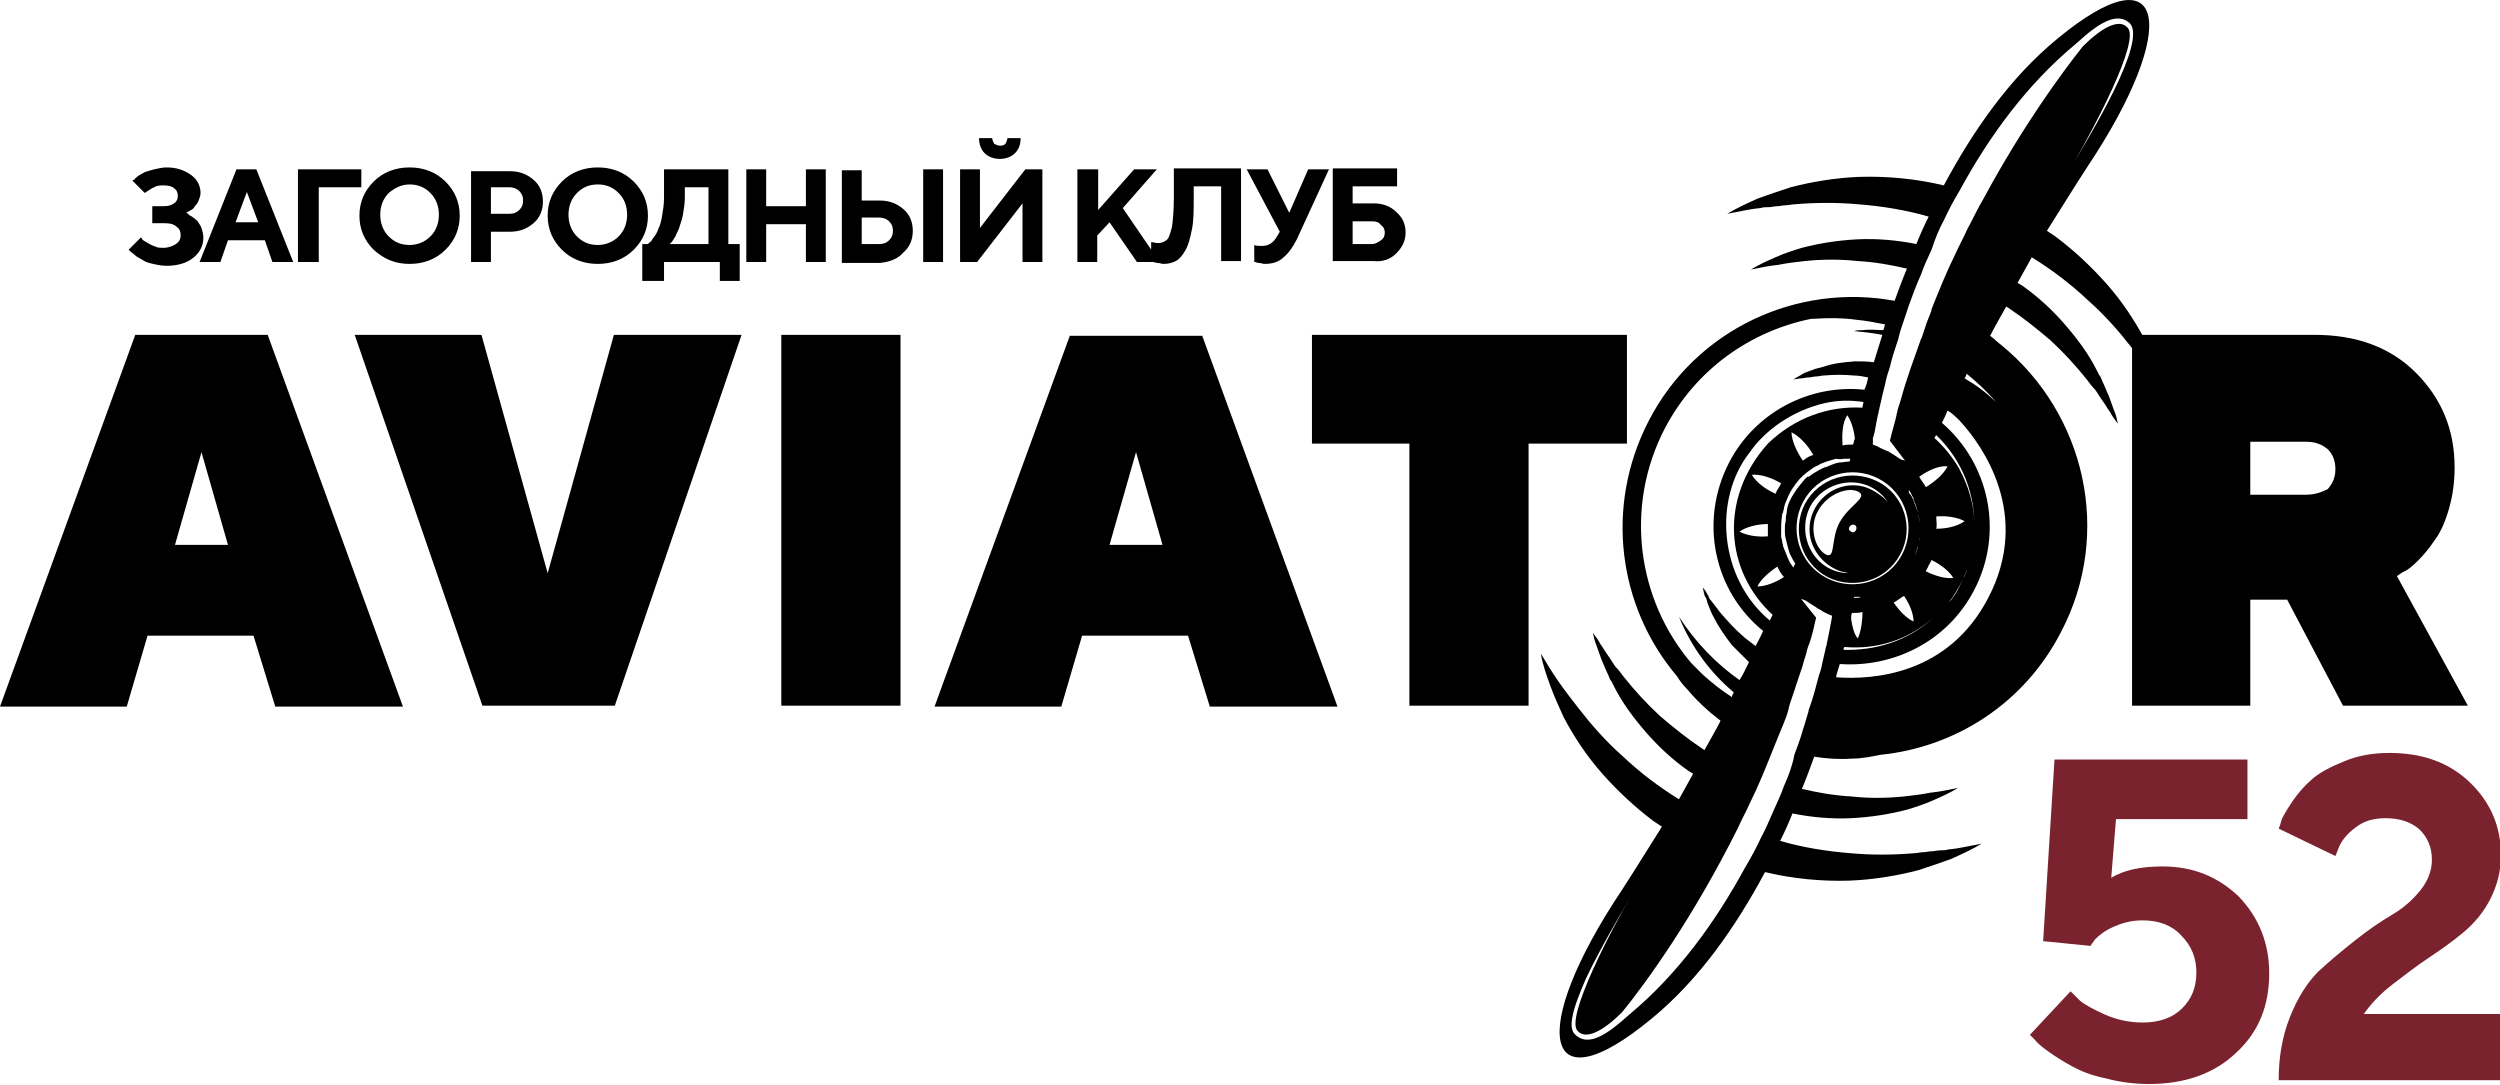 <?xml version="1.0" encoding="UTF-8"?> <!-- Generator: Adobe Illustrator 19.1.0, SVG Export Plug-In . SVG Version: 6.00 Build 0) --> <svg xmlns="http://www.w3.org/2000/svg" xmlns:xlink="http://www.w3.org/1999/xlink" x="0px" y="0px" viewBox="0 0 264.3 114.7" style="enable-background:new 0 0 264.3 114.7;" xml:space="preserve"> <style type="text/css"> .st0{display:none;} .st1{display:inline;} .st2{display:inline;clip-path:url(#SVGID_2_);} .st3{fill:#F6F6F6;} .st4{fill:#7A232E;} </style> <g id="background" class="st0"> <defs> <rect id="SVGID_1_" x="-347.2" y="-202.4" width="960" height="540"></rect> </defs> <clipPath id="SVGID_2_" class="st1"> <use xlink:href="#SVGID_1_" style="overflow:visible;"></use> </clipPath> <g class="st2"> <path class="st3" d="M481.4,111c3.2-11.5,5.8-23.3,7.6-35.3c3.6-23.9,4.2-48.4,2.1-72.7c-2.2-24.4-7.2-48.5-14.9-71.9 c-1.1-3.4-2.4-6.8-3.6-10.1c24.1-10.2,49.3-20.3,75.3-30.1c165.4-62.5,203.5-138.2,52.9-128.9c-64,4-128.7,26.5-188.3,56.2 c-19.7-23-42.5-43.4-67.6-60c-20.4-13.5-42.2-24.6-64.9-32.8c-2.8-1-5.7-2.1-8.5-3c-2.9-0.9-5.7-1.9-8.6-2.7 c-5.8-1.7-11.6-3.2-17.4-4.6c-11.7-2.7-23.5-4.6-35.3-5.6c10.9,4.8,21.5,9.7,31.9,15c2.6,1.3,5.2,2.7,7.7,4 c2.6,1.3,5.1,2.7,7.6,4.1c2.5,1.4,5,2.8,7.5,4.3c2.5,1.4,5,2.9,7.4,4.4c19.7,11.9,38.2,25.1,55.4,39.7 c19.4,16.4,36.9,34.5,52.7,54c-9.3,5.2-18.5,10.5-27.4,15.9c-14.2-15.2-30-28.9-47.3-40.4c-16.8-11.2-34.8-20.3-53.4-27.2 c-9.4-3.4-18.9-6.3-28.5-8.6c-9.6-2.2-19.3-3.9-29.1-4.7c9,3.9,17.8,7.9,26.4,12.3c8.6,4.3,17,8.9,25.1,13.8 c16.3,9.7,31.7,20.6,46,32.6c13.5,11.3,25.9,23.7,37.4,36.8c-10.5,6.7-20.6,13.5-30.4,20.3c-72.3-75.3-187.8-98.3-285.9-48.8 c-91.2,46-141,141.5-133.4,237.4c-0.1,5.9,0,11.8,0.5,17.7c1.2,15.8,4.3,31.6,9.2,46.8c-10.3,5-21,10.2-32,15.4 c-0.4-1-0.9-2-1.3-3.1c-6.7-17.2-11.9-35.1-15.7-53.3c-3.8-18.3-6.1-36.9-6.9-55.9c-0.2-4.7-0.2-9.5-0.4-14.3 c0-4.8,0.2-9.6,0.2-14.4c0.3-4.8,0.5-9.6,0.7-14.5c0.4-4.8,0.8-9.7,1.1-14.6c-1.9,4.5-3.6,9.1-5.4,13.7c-1.5,4.7-3,9.4-4.4,14.1 c-1.2,4.8-2.4,9.6-3.5,14.4c-0.5,2.4-0.9,4.9-1.3,7.3l-0.7,3.7l-0.3,1.8c-0.1,0.6-0.2,1.2-0.3,1.8c-2.8,19.7-3.3,39.9-1.4,60 c1.8,20.1,6,40,12.3,59.2c0.6,1.9,1.2,3.7,1.9,5.6c-9.2,4.2-18.5,8.4-28.1,12.6c-9.6-23.2-17.1-47.4-22.2-72.2 c-4.6-22.1-7.4-44.6-8.5-67.6c-0.5-11.5-0.7-23-0.4-34.7c0.3-11.6,1-23.4,1.8-35.2C-230-20.4-234-9.1-237.2,2.5 c-3.2,11.5-5.8,23.3-7.6,35.3c-3.6,23.9-4.2,48.4-2.1,72.7c2.2,24.4,7.2,48.5,14.9,71.9c1.1,3.4,2.4,6.8,3.6,10.1 c-24.1,10.2-49.3,20.3-75.3,30.1c-165.4,62.5-203.5,138.2-52.9,128.9c64-4,128.7-26.5,188.3-56.2c19.7,23,42.5,43.4,67.6,60 c20.4,13.5,42.2,24.6,64.9,32.8c2.8,1,5.7,2.1,8.5,3c2.9,0.9,5.7,1.9,8.6,2.7c5.8,1.7,11.6,3.3,17.4,4.6 c11.7,2.7,23.4,4.6,35.3,5.6c-10.9-4.8-21.5-9.7-31.9-15c-2.6-1.2-5.1-2.7-7.7-4c-2.6-1.3-5.1-2.8-7.6-4.1c-2.5-1.4-5-2.8-7.5-4.3 c-2.5-1.4-5-2.9-7.4-4.4c-19.7-11.8-38.2-25.1-55.4-39.7c-19.3-16.4-36.9-34.5-52.7-54c9.3-5.2,18.5-10.5,27.4-15.9 c14.2,15.2,30,28.9,47.3,40.4c16.8,11.2,34.8,20.3,53.4,27.2c9.4,3.4,18.9,6.3,28.5,8.6c9.6,2.2,19.3,3.9,29.1,4.7 c-9-3.9-17.8-7.9-26.4-12.3c-8.6-4.3-17-8.9-25.1-13.8c-16.3-9.7-31.7-20.6-46-32.6c-13.5-11.3-25.9-23.7-37.4-36.8 c10.5-6.7,20.6-13.5,30.4-20.3c9.6,9.2,19.9,17.6,31,24.8c8.4,5.4,17.2,10.1,26.2,14.2c68.7,39.2,155.1,44.4,231.1,6.1 C339,219.5,389.1,99.9,358.7-10c-1.2-5.1-2.6-10.2-4.2-15.3c10.3-5,21-10.2,32-15.4c0.4,1,0.9,2,1.3,3.1 c6.7,17.2,11.9,35.1,15.7,53.3c3.8,18.3,6.1,37,6.9,55.9c0.2,4.7,0.2,9.5,0.4,14.3c0,4.8-0.2,9.6-0.2,14.4 c-0.3,4.8-0.5,9.6-0.7,14.5c-0.4,4.8-0.8,9.7-1.1,14.6c1.9-4.5,3.6-9.1,5.4-13.7c1.5-4.7,3-9.4,4.4-14.1c1.2-4.8,2.4-9.6,3.5-14.4 c0.5-2.4,0.9-4.9,1.3-7.3l0.7-3.7l0.3-1.8c0.1-0.6,0.2-1.2,0.3-1.9c2.8-19.7,3.3-39.9,1.4-59.9c-1.8-20.1-6-40-12.3-59.2 c-0.6-1.9-1.2-3.7-1.9-5.6c9.2-4.2,18.5-8.4,28.1-12.6c9.6,23.2,17.1,47.4,22.2,72.2c4.6,22.1,7.4,44.6,8.5,67.6 c0.5,11.5,0.7,23,0.4,34.7c-0.3,11.7-1,23.4-1.9,35.2C474.2,133.8,478.2,122.5,481.4,111z M390.8-152.1 c10.5-5.7,21.3-11.3,32.4-16.6c58.2-28,123.3-49.8,190.5-54.6c33.6-4.6,54.4-1.4,58.8,14.7c6.3,27.3-107.5,74.9-133.2,85.3 c33.3-14.6,132.6-63.4,128.6-82.6c-1.5-13.9-23.3-15.1-49.9-11.3c-35.1,10-101.2,31.5-179.9,69.6l0,0c0,0,0,0,0,0 c-10.7,5.2-21.6,10.6-32.6,16.4c0,0,0,0,0,0l0,0c-8.7,4.6-17.5,9.3-26.4,14.3l0,0c0,0,0,0,0,0c-17.8,9.9-35.9,20.6-54.3,32.2l0,0 c0,0,0,0,0,0c-0.2,0.2-0.5,0.3-0.7,0.5l0,0c0,0,0,0,0,0c-5.6,3.6-11.3,7.2-17,10.9c0,0,0,0,0,0l0,0c-2.7,1.8-5.4,3.6-8.2,5.4l0,0 c-0.7,0.5-1.4,1-2.1,1.4c-17.9,12.1-35.9,25-53.9,38.8l0,0c0,0,0,0,0,0c-3.6,2.7-7.1,5.5-10.7,8.3c0,0,0,0,0,0l0,0 c-1.3,1-2.6,2-3.9,3.1l0,0c0,0,0,0,0,0c-7.1,5.7-14.2,11.4-21.3,17.4l1.2,26.5c-0.6-0.9-1.1-1.9-1.6-2.9c-0.1-0.3-0.3-0.6-0.4-0.8 c-0.4-0.9-0.8-1.9-1.2-3l0,0c-1.1-3-2.5-6.8-5.2-12.1l0,0c0,0,0,0,0,0c-0.4-0.8-0.9-1.7-1.3-2.6c-0.7-1.3-1.5-2.8-2.4-4.3 c-0.3-0.5-0.6-1-0.9-1.4c-1.2-2-2.5-4.1-4-6.4c0,0,0.5-0.5,1.2-1.2c0.2-0.2,0.4-0.4,0.6-0.6c0.4-0.4,1-0.9,1.6-1.5 c0.2-0.2,0.4-0.4,0.6-0.6c0.7-0.7,1.5-1.4,2.3-2.2c0.2-0.2,0.5-0.4,0.7-0.7c1-0.9,2-1.9,3.2-3c0.1-0.1,0.2-0.2,0.3-0.3 c4-3.8,9.1-8.4,15.3-13.8l0,0c1.3-1.2,2.7-2.4,4.1-3.6c3.2-2.8,6.5-5.7,10.2-8.7l0,0c3.1-2.6,6.4-5.4,9.8-8.2l0,0 c4.5-3.7,9.2-7.6,14.3-11.6l0,0c7-5.6,14.6-11.4,22.5-17.4c1.8-1.4,3.8-2.8,5.7-4.2c1.2-0.9,2.5-1.8,3.7-2.7l0,0 c7.3-5.4,15-10.8,23-16.3l0,0c9.4-6.5,19.2-13,29.5-19.5c7.8-5,15.8-9.9,24-14.8l0,0C372.6-142.1,381.6-147.1,390.8-152.1z M323.4,36.6c-2.7-13.6-6.9-27-12.4-40c1.6-0.8,3.2-1.6,4.8-2.5C319.8,8.1,322.3,22.3,323.4,36.6z M222.7,137.2 c-3.9,4.7-8.2,9.2-12.9,13.4c-4.9,4.5-10.1,8.7-15.9,12.8c-1.5,1-3,1.8-4.3,2.5c-1.4,0.8-2.9,1.4-4.4,2.1c-3.9,2.2-7.8,4.2-12,6 c-5,2,0,0.4-10.3,3.8c-1.3,0.4-2.6,0.7-3.8,1c8.7-2.6,17.4-6.2,26.1-10.8c9-5,17.2-10.9,24.5-17.5 C214.5,146.4,218.8,141.9,222.7,137.2c16-19.3,25.7-42.5,28.2-66.8c1.5-14.1,0.5-27.8-2.4-40.8c1-0.6,2.1-1.2,3.2-1.7 C258.9,64.8,250.1,104.8,222.7,137.2z M84.2,119.4c-0.5-0.3-1-0.6-1.4-0.9c-0.5-0.3-1-0.7-1.5-1c0.3-0.3,0.5-0.5,0.8-0.8 c1.5,1,3,1.9,4.6,2.8c0,0,0,0.1,0,0.1c0.7,0.4,1.6,0.8,2.3,1.2c0.9,0.5,1.8,0.9,2.8,1.4c1.7,0.8,3.5,1.5,5.3,2.2 c0.8,0.3,1.5,0.6,2.3,0.9c2.6,0.8,5.2,1.5,7.9,2.1c0.9,0.2,1.8,0.3,2.8,0.4c1.5,0.2,3,0.5,4.5,0.7c0,0,0-0.1,0-0.1 c3,0.3,6,0.4,9.2,0.4c0,0,0,0.1,0,0.1c0.7,0,1.4-0.1,2-0.1c0.8,0,1.7-0.1,2.5-0.1c3-0.2,6-0.5,9.1-1.1c3-0.7,6-1.6,9-2.6 c0.7-0.2,1.3-0.5,2-0.8c1.3-0.5,2.7-0.9,4-1.5c0-0.1,0-0.1,0-0.2c1.5-0.7,3-1.2,4.5-2c1.2-0.7,2.2-1.5,3.3-2.3 c0,0,0.1,0.1,0.1,0.1c2.2-1.4,4.4-3,6.5-4.6c0.6-0.5,1.2-1,1.8-1.5c2.6-2.2,5-4.5,7.2-6.9c0.3-0.3,0.7-0.7,1-1 c1.7-2,3.4-4.1,4.9-6.2c-0.1-0.1-0.1-0.1-0.2-0.2c1.5-2.2,2.9-4.5,4.2-6.9c0.1,0,0.1,0,0.2,0c1.2-2.3,2.3-4.6,3.2-6.9 c0.4-0.9,0.6-1.8,0.9-2.7c0.9-2.6,1.7-5.3,2.3-8c0.2-1,0.5-2,0.7-3c0.5-2.5,0.8-5.1,1-7.6c-0.1,0-0.1-0.1-0.2-0.1 c0.1-1,0.3-1.9,0.3-2.9c0.3-0.2,0.6-0.3,1-0.5c-0.1,1.3-0.1,2.6-0.3,3.8c-0.2,2.3-0.6,4.7-1,7c-0.1,0.3-0.1,0.7-0.2,1 c-1.4,7.1-3.7,14-7,20.3l0,0c-1.4,2.6-2.9,5.1-4.5,7.5c-1.3,1.9-2.7,3.7-4.2,5.4c-0.3,0.3-0.6,0.6-0.8,1c-1.4,1.6-2.9,3.2-4.5,4.7 c-0.3,0.3-0.6,0.5-0.9,0.8c-3.4,3.1-7.1,5.8-11.2,7.9c-0.4,0.2-0.8,0.5-1.2,0.7c-0.8,0.5-1.7,0.8-2.5,1.2 c-2.2,1.2-4.4,2.3-6.7,3.4c-2.1,1-8,2.9-9.5,3.2c-1.1,0.2-2.1,0.3-3.2,0.5c-3.4,0.8-6.9,1.2-10.3,1.5c-0.2,0-0.4,0-0.7,0.1 c-6.9,0.5-13.7,0-20.3-1.4c-0.1,0-0.2-0.1-0.3-0.1c-3.1-0.7-6.1-1.5-9-2.5c-0.6-0.2-1.3-0.4-1.9-0.7c-1.4-0.5-2.9-1.1-4.3-1.8 c-0.7-0.3-1.4-0.6-2.1-1C87.2,120.9,85.7,120.2,84.2,119.4z M159.3-7.5c1.5,0.9,3,1.8,4.4,2.8c-0.9,0.8-1.6,1.5-2.2,2.2 c-3.1-2-6.4-3.7-9.7-5.1c0,0-0.1,0-0.1,0c-4.5-1.9-9.2-3.4-13.9-4.4c-0.2,0-0.4-0.1-0.6-0.1c-2.3-0.5-4.7-0.8-7-1.1c0,0,0,0,0,0 l0,0c-2-0.2-4-0.3-5.9-0.4l0,0c0,0,0,0,0,0c-2.4,0-4.8,0-7.2,0.2c-0.2,0-0.5,0-0.7,0.1c-2.2,0.2-4.4,0.5-6.6,0.9 c-0.2,0-0.3,0-0.5,0.1c-4.8,0.9-9.6,2.3-14.2,4.1l0,0l0,0C88.6-5.7,82.5-2.2,77.1,2.2c-0.2,0.2-0.4,0.4-0.7,0.6 c-1.5,1.3-3,2.6-4.4,4c-0.4,0.4-0.7,0.7-1.1,1.1c-1.6,1.7-3.2,3.4-4.6,5.2c0,0,0,0,0,0l0,0c-1.5,1.9-2.8,3.9-4.1,6l0,0 c0,0,0,0,0,0c-1.9,3.1-3.7,6.4-5.2,10c0,0.1,0,0.1-0.1,0.2c-1.5,3.5-2.8,7.3-3.8,11.2c-1,4.2-1.4,8.5-1.7,12.6 c-1.1,0.6-2.4,1.3-3.9,2.1c0-3.3,0.2-6.5,0.7-9.7c0.6-4.2,1.6-8.2,2.9-12.2c0.3-1,0.7-2.1,1.1-3.1c0.6-1.5,1.2-3,1.9-4.4 c0.7-1.5,1.5-3,2.3-4.5c0.6-1.1,1.1-2.2,1.8-3.2l0,0c3.2-5.3,7.1-10.1,11.5-14.5c0.8-0.8,1.7-1.6,2.6-2.4c1.3-1.2,2.6-2.2,4-3.3 c1.2-0.9,2.3-1.9,3.5-2.7c4.5-3.1,9.3-5.7,14.4-7.8c2.1-0.9,4.3-1.6,6.5-2.3c0.3-0.1,0.7-0.2,1-0.3c6.8-2,14-2.9,21.4-2.8l0,0 c2.8,0.1,5.7,0.3,8.5,0.7c3.2,0.5,6.5,1.1,9.8,2c3.4,1,6.8,2.1,10.2,3.6C154.3-10.5,156.8-9,159.3-7.5L159.3-7.5z M201.3,98 c9.8,6,18.4,14.3,21.7,22.1c-8.6,0.1-19.4-4.4-28.6-10.9C196.9,105.7,199.2,101.9,201.3,98z M210.9,66.3c0.5-4.3,0.6-8.7,0.4-13.1 c11.8,0.1,23.9,3,30.9,8.3C234.7,66,222.5,67.4,210.9,66.3z M69.3,83.4C54.6,54.3,66.4,18.7,95.5,4c29.1-14.7,64.7-3,79.4,26.1 c14.7,29.1,3,64.7-26.1,79.4C119.6,124.2,84,112.5,69.3,83.4z M121.7-32.5c0.1-12,2.9-24.4,8.3-31.5c4.6,7.8,6,20.5,4.7,32.4 C130.4-32.3,126.1-32.6,121.7-32.5z M81.8-23c-1.4,0.7-2.7,1.5-4,2.3c-5.7-10.2-9.2-22-8.2-30.7c7.7,4.4,15.1,14.3,20,25 C87-25.5,84.4-24.3,81.8-23z M52.6,0.6c-2.8,3.5-5.3,7.1-7.5,10.9C35.4,5.5,27-2.7,23.7-10.4C32.3-10.5,43.3-5.9,52.6,0.6z M33.9,43.2c-0.7,4.4-1,8.8-1.1,13.3c-11-0.5-21.9-3.4-28.4-8.3C11.6,43.9,22.9,42.4,33.9,43.2z M124.9,146 c-0.6,10.8-3.4,21.4-8.2,27.8c-4.1-6.9-5.7-17.7-5.1-28.3C116,146,120.4,146.1,124.9,146z M162.4,136.5c2.6-1.3,5.1-2.7,7.5-4.3 c5.1,9.8,8.2,20.7,7.2,28.9c-7.2-4-14.1-12.9-18.9-22.8C159.5,137.8,161,137.2,162.4,136.5z M175-15.2c-3-2.2-6.2-4.3-9.5-6.2 c6.1-10.5,14.8-19.9,23.1-23.4c0.1,7.4-3.3,16.5-8.4,24.8C178.3-18.3,176.6-16.7,175-15.2z M101.8-68.4 C25.4-51.3-13.1,14.9,0.3,81.4c-1.9,1-3.9,2.1-5.9,3.2C-23.6,16.7,20.8-55,81.1-72.1c24.7-9.1,61.1-10.3,94.8,4.6 c12.6,6,23.7,13.6,33.3,22.2c-1.6,1.3-3.1,2.6-4.6,3.9C177.8-63.3,141.6-74.7,101.8-68.4z M69.2,128.7c3.1,2.3,6.3,4.4,9.6,6.2 c-6,9-13.8,16.6-20.8,19.6c-0.1-6.3,2.5-14,6.4-21.5C66.2,131.5,67.7,130.1,69.2,128.7z M136.2,183.1 c-36.6,4.1-71.1-7.5-96.9-27.9c0.8-0.7,1.6-1.4,2.4-2.1C68.5,176.6,102.2,186.5,136.2,183.1z M188.8,184.6 c61.4-31,91.2-99.6,75.7-163.7c4-2.2,8.1-4.4,12.4-6.6c1.7,5.3,3.2,10.7,4.5,16.2c3.8,35.4,3.8,125-84.8,169.7 c-81.6,41.2-149.2-0.7-179.9-26.3c3.9-3.2,7.7-6.3,11.4-9.4C71.4,202,134.6,212,188.8,184.6z M22.4-145.1 c63.2-31.9,134.4-30.9,194.2-3.5c0.9,0.5,1.7,1,2.6,1.6c12.6,8,24.3,16.8,35.3,26.3c8,7,15.4,14.5,22.4,22.3 c-1.8,1.3-3.6,2.6-5.3,3.9c-5.4-4.4-11-8.6-16.9-12.5c-2.9-1.9-5.5-3.4-8.7-5.2c7.9,6.5,15,13.4,21.6,20.6 c-8.4,6.2-16.3,12.3-23.9,18.3c-5-4.3-10.2-8.3-15.7-11.9c-9.7-6.3-20.1-11.6-31-15.3c-1.3-0.5-2.7-0.9-4.1-1.3 c-1.4-0.4-2.7-0.9-4.1-1.3c-2.8-0.7-5.5-1.4-8.3-2c-2.8-0.6-5.6-1-8.4-1.5c-2.8-0.3-5.6-0.6-8.4-0.8c2.5,1.3,5.1,2.5,7.6,3.6 c2.5,1.3,5,2.5,7.4,3.8c2.4,1.4,4.8,2.6,7.2,4c2.3,1.4,4.7,2.7,7,4.2c9.2,5.7,17.9,12,25.9,19c3.9,3.3,7.6,6.8,11.2,10.5 c-3.6,2.9-7.1,5.8-10.6,8.6c-43.3-38.3-107-48.7-161.7-21.1C-4.3-43.6-34.1,26.3-17.4,91c-4.9,2.7-10,5.4-15.4,8.2 c-2-6.3-3.9-12.6-5.3-19.2c-2.3-10.4-3.7-21-4.3-31.8c-0.4-5.4-0.4-10.9-0.4-16.4c0-1.4,0.1-2.7,0.1-4.1l0-2.1 c0-0.7,0-1.4,0.1-2.1c0.2-2.8,0.3-5.6,0.4-8.4c-1.1,2.6-2.2,5.2-3.2,7.8c-0.3,0.7-0.5,1.3-0.7,2l-0.7,2c-0.4,1.3-0.9,2.7-1.3,4.1 c-1.6,5.5-2.9,11-3.7,16.7c-1.8,11.3-2.2,22.9-1.2,34.5c0.7,8.5,2.4,16.9,4.5,25.2c-6.2,3.3-12.7,6.6-19.4,10 C-77.8,89.9-82.7,59-81,25.4c-8.3,33.9-7.6,67.5,0.2,98.7c-1.6,0.8-3.1,1.6-4.6,2.3c-4.7-12.2-8.6-24.8-11.5-37.8 c-1.2-5.4-2.1-11-3-16.5C-106.7-15.6-61.1-102.9,22.4-145.1z M-95.7,235.6c-7.8,4.9-15.8,9.9-24,14.7 c-8.7,5.1-17.7,10.2-26.8,15.2l0,0c-10.5,5.7-21.4,11.3-32.4,16.6c-58.4,28.1-123.8,50-191.3,54.7c-30.8,4.1-51.9,1.6-57.5-12.5 c-1.3-4.6-3-9.5,6-19c9.1-9.4,24.5-18.7,35.9-25.2c27-15.3,66.7-33.6,90.7-43.3c-34.4,15.1-132.5,63.6-128.6,82.6 c1.5,13.9,23,15.2,49.6,11.4c39.8-11.3,119.8-37.4,212.9-86.2c0,0,0,0,0,0l0,0c8.7-4.6,17.5-9.3,26.4-14.3l0,0c0,0,0,0,0,0 c17.8-9.9,35.9-20.7,54.3-32.2l0,0c0,0,0,0,0,0c1.4-0.9,2.8-1.8,4.3-2.7l0,0c0,0,0,0,0,0c6.6-4.2,13.2-8.5,19.8-12.9l0,0 c0,0,0,0,0,0c4.4-2.9,8.7-5.9,13.1-8.9c0,0,0,0,0,0l0,0c1.2-0.8,2.3-1.6,3.5-2.4c0,0,0,0,0,0l0,0c5.3-3.7,10.6-7.4,15.9-11.2l0,0 c0.1,0,0.1-0.1,0.2-0.1c5.1-3.7,10.2-7.4,15.3-11.2c0,0,0,0,0,0l0,0c4.4-3.3,8.8-6.7,13.2-10.1l0,0c0,0,0,0,0,0 c3.5-2.7,7-5.5,10.5-8.3c0,0,0,0,0,0l0,0c7.3-5.8,14.7-11.8,21.9-17.9l-0.3-6.9l0,0l-0.9-19.6c1,1.4,1.7,2.8,2.3,4.5 c1.2,3,2.4,6.8,5.1,12.4l0,0c0,0,0,0,0,0c0.7,1.5,1.6,3.2,2.6,5.1c0.6,1,1.2,2.1,1.8,3.3c0.4,0.7,0.8,1.3,1.2,2 c1.2,2,2.4,4,3.9,6.3c0,0-8.3,8.4-23.3,21.7l0,0c-1,0.9-2,1.8-3.1,2.7c-3.2,2.8-6.7,5.9-10.4,9l0,0c-3.6,3.1-7.5,6.4-11.6,9.8l0,0 c-9,7.5-19.2,15.6-30.3,24.2c-0.3,0.2-0.6,0.4-0.8,0.6c-2.8,2.1-5.8,4.3-8.7,6.5c-3.7,2.8-7.4,5.5-11.3,8.3 c-6.3,4.6-12.7,9.2-19.5,13.9l0,0C-75.6,222.6-85.5,229.1-95.7,235.6z"></path> <path class="st3" d="M172.8,31.1C158.7,3.1,124.5-8.2,96.5,6c-28,14.1-39.3,48.3-25.1,76.4c14.1,28,48.3,39.3,76.4,25.1 S187,59.1,172.8,31.1z M168.8,55.9c-0.2-8.1-4.1-19.2-10.2-26.7C137.3,1.8,93.9,7.5,80.4,39c-7,16.2-4.1,34.2,6,47.3 c3.1,4,5.4,6,5.4,6C63,69.9,69.2,27,100.9,11.8C131.6-2.9,169.8,18.9,168.8,55.9z M115.2,43.1C96.8,52.5,88.5,73.3,83,62.3 c-5.6-11,2.1-33.1,20.5-42.4c18.5-9.3,40.7-2.4,46.3,8.7C155.4,39.6,133.7,33.8,115.2,43.1z M118.7,58.5c-2.3-4.5,4.6-8,6.9-3.5 C127.8,59.5,121,63,118.7,58.5z"></path> </g> </g> <g id="logotype"> <g> <path class="st4" d="M264.3,107.2h-14.4c0.7-1,1.7-2.1,3-3.1c1.3-1,2.6-2,3.8-2.8c1.2-0.8,2.5-1.7,3.7-2.7c1.2-1,2.2-2.2,2.9-3.6 c0.7-1.4,1.1-2.9,1.1-4.6c0-3-1.1-5.6-3.3-7.7c-2.2-2.1-5-3.1-8.5-3.1c-1.8,0-3.4,0.3-4.8,0.9c-1.5,0.6-2.6,1.2-3.4,1.9 c-0.8,0.7-1.5,1.5-2.1,2.4c-0.6,0.9-1,1.6-1.1,1.9c-0.1,0.4-0.2,0.7-0.3,0.9l6,2.9l0.4-1c0.3-0.7,0.9-1.4,1.7-2 c0.9-0.7,1.9-1,3.2-1c1.5,0,2.7,0.4,3.6,1.2c0.8,0.8,1.3,1.8,1.3,3.2c0,1.1-0.4,2.2-1.2,3.2c-0.8,1-1.8,1.9-3,2.6 c-1.2,0.7-2.5,1.6-3.9,2.7c-1.4,1.1-2.7,2.2-3.9,3.3c-1.2,1.2-2.2,2.8-3,4.8c-0.8,2-1.2,4.2-1.2,6.7h23.6V107.2z M223.2,92.8 l0.5-6.2h13.9v-6.3h-20.4L216,99.5l5,0.5l0.5-0.7c0.4-0.4,1-0.9,1.9-1.3c0.9-0.4,1.9-0.7,3.1-0.7c1.7,0,3.1,0.5,4.1,1.6 c1.1,1.1,1.6,2.4,1.6,3.9c0,1.6-0.5,2.8-1.5,3.8c-1,1-2.4,1.5-4.2,1.5c-1.4,0-2.8-0.3-4.1-0.9c-1.3-0.6-2.2-1.1-2.6-1.5 c-0.4-0.4-0.7-0.7-0.9-0.9l-4.3,4.6l0.5,0.5c0.3,0.4,0.8,0.8,1.5,1.3c0.7,0.5,1.5,1,2.4,1.5c0.9,0.5,2.1,1,3.6,1.3 c1.5,0.4,3,0.6,4.6,0.6c3.8,0,6.9-1.1,9.2-3.3c2.4-2.2,3.5-5,3.5-8.4c0-3.2-1.1-5.9-3.2-8.1c-2.2-2.1-4.8-3.2-8.1-3.2 C226.3,91.6,224.5,92,223.2,92.8"></path> <g> <g> <path d="M228.2,39.3c-0.4-1.1-0.9-2.2-1.4-3.3c-1.1-2.1-2.5-4.2-4.1-6c-1.6-1.8-3.4-3.5-5.4-5c-0.3-0.2-0.6-0.4-0.9-0.6 c1.4-2.2,2.8-4.5,4.3-6.8c9.8-14.7,8.4-23.1-3.2-13.5c-5,4.1-8.9,9.7-12,15.5c-2.9-0.7-6-1-9-0.9c-2.4,0.1-4.9,0.5-7.2,1.1 c-0.3,0.1-0.6,0.2-0.9,0.3c-0.3,0.1-0.6,0.2-0.9,0.3c-0.6,0.2-1.1,0.4-1.7,0.6c-1.1,0.5-2.2,1-3.2,1.6c1.2-0.2,2.3-0.5,3.5-0.6 c0.3-0.1,0.6-0.1,0.9-0.1c0.3,0,0.6-0.1,0.9-0.1c0.3,0,0.6-0.1,0.9-0.1s0.6-0.1,0.9-0.1c2.3-0.2,4.6-0.2,6.8,0 c2.5,0.2,5,0.6,7.4,1.3c-0.5,1-0.9,1.9-1.3,2.9c-2-0.4-4.1-0.6-6.2-0.5c-2,0.1-4,0.4-5.9,0.9c-1,0.3-1.9,0.6-2.8,1 c-0.9,0.4-1.8,0.8-2.6,1.3c1-0.2,1.9-0.4,2.9-0.5c1-0.2,1.9-0.3,2.8-0.4c1.9-0.2,3.8-0.2,5.6,0c1.8,0.1,3.5,0.4,5.2,0.8 c-0.5,1.2-0.9,2.3-1.3,3.4c-10.3-1.9-21,3-26,12.7c-4.7,9.1-3.2,19.7,3,27c0.3,0.5,0.7,1,1.1,1.4c1,1.2,2.2,2.3,3.5,3.3 c-0.5,1-1.1,2-1.7,3.1c-0.1-0.1-0.2-0.1-0.3-0.2c-1.5-1-3-2.2-4.4-3.4c-1.4-1.3-2.6-2.6-3.8-4.1c-0.3-0.4-0.6-0.8-0.9-1.1 c-0.3-0.4-0.5-0.8-0.8-1.2c-0.3-0.4-0.5-0.8-0.8-1.2c-0.2-0.4-0.5-0.8-0.8-1.2c0.1,0.5,0.2,0.9,0.4,1.4c0.2,0.5,0.3,0.9,0.5,1.4 c0.2,0.5,0.4,0.9,0.6,1.4c0.1,0.2,0.2,0.4,0.3,0.7l0.2,0.3l0.1,0.2c0,0.1,0.1,0.1,0.1,0.2c0.9,1.8,2.1,3.4,3.4,4.9 c1.3,1.5,2.8,2.9,4.5,4.1c0.2,0.1,0.3,0.2,0.5,0.3c-0.5,0.9-1,1.8-1.5,2.7c-2.1-1.3-4.1-2.8-6-4.6c-1.7-1.5-3.2-3.2-4.6-5 c-0.7-0.9-1.4-1.8-2.1-2.8c-0.7-1-1.3-2-1.9-3c0.2,1.2,0.6,2.3,1,3.4c0.4,1.1,0.9,2.2,1.4,3.3c1.1,2.1,2.5,4.2,4.1,6 c1.6,1.8,3.4,3.5,5.4,5c0.3,0.2,0.6,0.4,0.9,0.6c-1.4,2.2-2.8,4.5-4.3,6.8c-9.8,14.7-8.4,23.1,3.2,13.5c5-4.1,8.9-9.7,12-15.5 c2.9,0.7,6,1,9,0.9c2.4-0.1,4.9-0.5,7.2-1.1c0.3-0.1,0.6-0.2,0.9-0.3c0.3-0.1,0.6-0.2,0.9-0.3c0.6-0.2,1.1-0.4,1.7-0.6 c1.1-0.5,2.2-1,3.2-1.6c-1.2,0.2-2.3,0.5-3.5,0.6c-0.3,0.1-0.6,0.1-0.9,0.1c-0.3,0-0.6,0.1-0.9,0.1c-0.3,0-0.6,0.1-0.9,0.1 c-0.3,0-0.6,0.1-0.9,0.1c-2.3,0.2-4.6,0.2-6.8,0c-2.5-0.2-5-0.6-7.4-1.3c0.5-1,0.9-1.9,1.3-2.9c2,0.4,4.1,0.6,6.2,0.5 c2-0.1,4-0.4,5.9-0.9c1-0.3,1.9-0.6,2.8-1c0.9-0.4,1.8-0.8,2.6-1.3c-1,0.2-1.9,0.4-2.9,0.5c-1,0.2-1.9,0.3-2.8,0.4 c-1.9,0.2-3.8,0.2-5.6,0c-1.8-0.1-3.5-0.4-5.2-0.8c0.5-1.2,0.9-2.3,1.3-3.4c1.3,0.2,2.6,0.3,4,0.2c1,0,2-0.2,3-0.4 c7.9-0.8,15.2-5.4,19.1-13c5.5-10.5,2.5-23.1-6.3-30.3c-0.4-0.3-0.8-0.7-1.2-1c0.5-1,1.1-2,1.7-3.1c0.1,0.1,0.2,0.1,0.3,0.2 c1.5,1,3,2.2,4.4,3.4c1.4,1.3,2.6,2.6,3.8,4.1c0.3,0.4,0.6,0.8,0.9,1.1c0.3,0.4,0.5,0.8,0.8,1.2c0.3,0.4,0.5,0.8,0.8,1.2 c0.2,0.4,0.5,0.8,0.8,1.2c-0.1-0.5-0.2-1-0.4-1.4c-0.2-0.5-0.3-0.9-0.5-1.4c-0.2-0.5-0.4-0.9-0.6-1.4c-0.1-0.2-0.2-0.4-0.3-0.7 l-0.2-0.3l-0.1-0.2c0-0.1-0.1-0.1-0.1-0.2c-0.9-1.8-2.1-3.4-3.4-4.9c-1.3-1.5-2.8-2.9-4.5-4.1c-0.2-0.1-0.3-0.2-0.5-0.3 c0.5-0.9,1-1.8,1.5-2.7c2.1,1.3,4.1,2.8,6,4.6c1.7,1.5,3.2,3.2,4.6,5c0.7,0.9,1.4,1.8,2.1,2.8c0.7,1,1.3,2,1.9,3 C228.9,41.6,228.6,40.5,228.2,39.3z M205.5,23.3c0.5-1.1,1.1-2.2,1.7-3.2c3.1-5.7,7.1-11.2,12.3-15.5c2.5-2.3,4.3-3.3,5.6-2.2 c2.1,1.8-4.4,12.3-5.8,14.7c1.8-3.1,7.1-12.9,5.6-14.2c-0.9-1-2.8,0.1-4.7,2c-2.3,2.9-6.4,8.5-10.5,16.1l0,0c0,0,0,0,0,0 c-0.6,1-1.1,2.1-1.7,3.2c0,0,0,0,0,0l0,0c-0.4,0.9-0.9,1.8-1.3,2.7l0,0c0,0,0,0,0,0c-0.9,1.8-1.7,3.8-2.5,5.8l0,0c0,0,0,0,0,0 c0,0,0,0.1,0,0.1l0,0c0,0,0,0,0,0c-0.2,0.6-0.5,1.2-0.7,1.9c0,0,0,0,0,0l0,0c-0.1,0.3-0.2,0.6-0.3,0.9l0,0 c0,0.1-0.1,0.2-0.1,0.2c-0.7,2-1.5,4.1-2.1,6.3l0,0c0,0,0,0,0,0c-0.1,0.4-0.3,0.9-0.4,1.3c0,0,0,0,0,0h0c0,0.2-0.1,0.3-0.1,0.5 l0,0c0,0,0,0,0,0c-0.2,0.9-0.5,1.8-0.7,2.7l1.6,2.1c-0.1,0-0.2-0.1-0.3-0.1c0,0-0.1,0-0.1,0c-0.1-0.1-0.2-0.1-0.3-0.2l0,0 c-0.3-0.2-0.6-0.4-1.1-0.7l0,0c0,0,0,0,0,0c-0.1,0-0.2-0.1-0.3-0.1c-0.1-0.1-0.3-0.1-0.4-0.2c0,0-0.1,0-0.2-0.1 c-0.2-0.1-0.4-0.2-0.7-0.3c0,0,0-0.1,0-0.2c0,0,0-0.1,0-0.1c0-0.1,0-0.1,0-0.2c0,0,0-0.1,0-0.1c0-0.1,0-0.2,0.1-0.3 c0,0,0-0.1,0-0.1c0-0.1,0.1-0.3,0.1-0.4c0,0,0,0,0,0c0.1-0.5,0.2-1.2,0.4-2l0,0c0-0.2,0.1-0.3,0.1-0.5c0.1-0.4,0.2-0.8,0.3-1.3 h0c0.1-0.4,0.2-0.8,0.3-1.2l0,0c0.1-0.6,0.3-1.2,0.5-1.8l0,0c0.2-0.9,0.5-1.8,0.8-2.7c0.1-0.2,0.1-0.4,0.2-0.7 c0-0.1,0.1-0.3,0.1-0.4l0,0c0.3-0.9,0.6-1.8,0.9-2.7l0,0c0.4-1.1,0.8-2.2,1.3-3.3c0.3-0.9,0.7-1.7,1.1-2.6l0,0 C204.6,25.2,205,24.2,205.5,23.3z M211,42.5c-1-1-2.1-1.8-3.3-2.5c0.1-0.2,0.2-0.3,0.2-0.5C209,40.4,210.1,41.4,211,42.5z M208.7,56.6c0,0.6-0.1,1.2-0.3,1.8c-0.1,0.6-0.3,1.3-0.5,2c-0.1,0.2-0.1,0.3-0.2,0.5c-0.1,0.2-0.2,0.3-0.2,0.4 c-0.2,0.4-0.4,0.8-0.6,1.2c-0.3,0.5,0,0-0.6,0.9c-0.1,0.1-0.2,0.2-0.3,0.3c0.6-0.7,1-1.5,1.5-2.4c0.4-0.9,0.8-1.9,1-2.8 C208.6,57.8,208.7,57.2,208.7,56.6c0.2-2.5-0.4-4.9-1.6-7.1c-0.7-1.2-1.6-2.3-2.6-3.2c0.1-0.1,0.1-0.2,0.2-0.3 C207.4,48.6,209,52.3,208.7,56.6z M196.4,63.2c-0.1,0-0.1,0-0.2,0c-0.1,0-0.1,0-0.2,0c0,0,0-0.1,0-0.1c0.2,0,0.4,0,0.5,0 c0,0,0,0,0,0c0.1,0,0.2,0,0.3,0c0.1,0,0.2,0,0.3,0c0.2,0,0.4-0.1,0.6-0.1c0.1,0,0.2,0,0.2-0.1c0.3-0.1,0.5-0.2,0.8-0.3 c0.1,0,0.2-0.1,0.2-0.1c0.1-0.1,0.3-0.1,0.4-0.2c0,0,0,0,0,0c0.3-0.1,0.5-0.3,0.8-0.5c0,0,0,0,0,0c0.1,0,0.1-0.1,0.2-0.1 c0.1-0.1,0.1-0.1,0.2-0.2c0.2-0.2,0.5-0.4,0.7-0.6c0.2-0.2,0.4-0.5,0.6-0.7c0-0.1,0.1-0.1,0.1-0.2c0.1-0.1,0.2-0.2,0.2-0.4 c0,0,0,0,0,0c0.1-0.1,0.2-0.3,0.2-0.4c0.1-0.1,0.1-0.3,0.1-0.4c0,0,0,0,0,0c0.1-0.2,0.2-0.5,0.3-0.8c0-0.1,0-0.2,0.1-0.2 c0.1-0.3,0.1-0.7,0.2-1c0,0,0-0.1,0-0.1c0-0.3,0-0.5,0-0.8c0,0,0,0,0,0c0-0.3,0-0.5-0.1-0.8c0,0,0,0,0,0c0-0.3-0.1-0.5-0.1-0.8 c0-0.1-0.1-0.2-0.1-0.3c-0.1-0.3-0.2-0.5-0.3-0.8c0-0.1-0.1-0.2-0.1-0.3c-0.1-0.2-0.2-0.5-0.4-0.7c0,0,0,0,0,0 c-0.1-0.1-0.1-0.2-0.1-0.3c0,0,0-0.1,0-0.1c0.1,0.1,0.1,0.2,0.2,0.3c0.1,0.2,0.2,0.4,0.3,0.6c0,0,0,0.1,0,0.1 c0.3,0.7,0.5,1.4,0.6,2.1l0,0c0,0.3,0.1,0.6,0.1,0.9c0,0.2,0,0.5,0,0.7c0,0,0,0.1,0,0.1c0,0.2,0,0.4-0.1,0.6c0,0,0,0.1,0,0.1 c-0.1,0.4-0.2,0.9-0.4,1.3c0,0,0,0.1-0.1,0.1c0,0.1-0.1,0.2-0.1,0.2c-0.1,0.2-0.2,0.4-0.3,0.7c-0.1,0.2-0.5,0.7-0.6,0.8 c-0.1,0.1-0.2,0.1-0.2,0.2c-0.2,0.3-0.5,0.5-0.7,0.7c0,0,0,0-0.1,0c-0.5,0.4-1.1,0.8-1.7,1.1c0,0,0,0,0,0 c-0.3,0.1-0.6,0.2-0.9,0.3c-0.1,0-0.1,0-0.2,0.1c-0.1,0-0.3,0.1-0.4,0.1c-0.1,0-0.2,0-0.2,0C196.8,63.1,196.6,63.2,196.4,63.2z M195.1,48.5c0.2,0,0.3,0,0.5,0c0,0.1,0,0.2-0.1,0.3c-0.4,0-0.7,0.1-1.1,0.1c0,0,0,0,0,0c-0.5,0.1-0.9,0.3-1.4,0.5 c0,0,0,0-0.1,0c-0.2,0.1-0.4,0.2-0.6,0.3c0,0,0,0,0,0l0,0c-0.2,0.1-0.3,0.2-0.5,0.3l0,0c0,0,0,0,0,0c-0.2,0.1-0.4,0.3-0.6,0.4 c0,0,0,0-0.1,0c-0.2,0.1-0.3,0.3-0.5,0.5c0,0,0,0,0,0c-0.3,0.4-0.6,0.7-0.9,1.2l0,0l0,0c-0.4,0.6-0.7,1.2-0.8,1.9 c0,0,0,0.1,0,0.1c0,0.2-0.1,0.4-0.1,0.6c0,0.1,0,0.1,0,0.2c0,0.2-0.1,0.5-0.1,0.7c0,0,0,0,0,0l0,0c0,0.2,0,0.5,0,0.7l0,0 c0,0,0,0,0,0c0,0.4,0.1,0.7,0.2,1.1c0,0,0,0,0,0c0.1,0.4,0.2,0.8,0.3,1.1c0.2,0.4,0.4,0.8,0.6,1.1c-0.1,0.1-0.1,0.2-0.2,0.4 c-0.2-0.3-0.4-0.5-0.5-0.8c-0.2-0.4-0.3-0.8-0.5-1.2c0-0.1-0.1-0.2-0.1-0.3c0-0.2-0.1-0.3-0.1-0.5c0-0.2-0.1-0.3-0.1-0.5 c0-0.1,0-0.2,0-0.4l0,0c0-0.6,0-1.2,0.1-1.8c0-0.1,0-0.2,0.1-0.3c0-0.2,0.1-0.3,0.1-0.5c0-0.1,0.1-0.3,0.1-0.4 c0.2-0.5,0.4-1,0.7-1.5c0.1-0.2,0.3-0.4,0.4-0.6c0,0,0-0.1,0.1-0.1c0.4-0.6,1-1.1,1.6-1.5l0,0c0.2-0.2,0.5-0.3,0.7-0.4 c0.3-0.2,0.6-0.3,0.9-0.4c0.3-0.1,0.7-0.2,1-0.3C194.5,48.6,194.8,48.5,195.1,48.5L195.1,48.5z M204.7,54.6 c1.1-0.1,2.3,0.1,3,0.5c-0.7,0.5-1.8,0.8-3,0.8C204.8,55.5,204.7,55.1,204.7,54.6z M203.6,51.5c-0.2-0.4-0.5-0.7-0.7-1.1 c1-0.7,2.1-1.2,3-1.1C205.5,50.1,204.6,50.9,203.6,51.5z M193.1,61.1c-2.9-1.5-4-5.1-2.5-8c1.5-2.9,5.1-4,8-2.5 c2.9,1.5,4,5.1,2.5,8C199.6,61.5,196,62.6,193.1,61.1z M190.6,48.7c-0.7-1-1.2-2.2-1.2-3c0.8,0.4,1.7,1.3,2.3,2.4 C191.3,48.2,191,48.4,190.6,48.7z M187.9,51.8c-0.1,0.1-0.1,0.3-0.2,0.4c-1.1-0.5-2-1.2-2.5-2c0.9-0.1,2.1,0.3,3.1,0.9 C188.2,51.3,188.1,51.5,187.9,51.8z M186.9,55.4c0,0.4,0,0.9,0,1.3c-1.1,0.1-2.3-0.1-3-0.5C184.6,55.7,185.8,55.4,186.9,55.4z M187.9,59.9c0.2,0.4,0.4,0.8,0.7,1.1c-0.9,0.6-2,1-2.8,1C186.1,61.3,187,60.5,187.9,59.9z M201.3,63c0.6,0.9,1,1.9,1,2.7 c-0.7-0.3-1.5-1.1-2.1-2C200.6,63.5,200.9,63.2,201.3,63z M203.8,60c0.1-0.3,0.3-0.5,0.4-0.8c1,0.5,1.9,1.2,2.3,1.9 c-0.8,0.1-1.9-0.2-2.9-0.7C203.6,60.3,203.7,60.2,203.8,60z M195.9,47c-0.4,0-0.8,0-1.1,0.1c-0.1-1.2,0-2.5,0.5-3.2 c0.4,0.6,0.7,1.5,0.8,2.5C196,46.5,196,46.8,195.9,47z M186.9,46.9c-5.2,5.8-4.5,13.5,0.5,18.1c-0.1,0.2-0.2,0.4-0.3,0.6 c-5.4-4.5-6-12.9-2.1-17.8c1.5-2.2,4.4-4.4,8-5.2c1.4-0.3,2.7-0.3,4-0.1c0,0.2-0.1,0.4-0.1,0.6 C193.4,42.9,189.8,44.1,186.9,46.9z M195.8,64.8c0.4,0,0.8,0,1.1-0.1c0,1.1-0.2,2.2-0.5,2.8c-0.4-0.5-0.6-1.3-0.7-2.1 C195.7,65.2,195.7,65,195.8,64.8z M204.4,65.3c-2.7,2.5-6.2,3.5-9.5,3.4c0-0.1,0-0.2,0.1-0.3C198.5,68.7,201.8,67.6,204.4,65.3z M208.7,62.4c3.2-6.1,1.6-13.4-3.4-17.7c0.2-0.4,0.4-0.8,0.6-1.3c0.5,0.3,0.9,0.7,1.3,1.1c2.4,2.6,7.6,9.9,3,18.7 c-4.2,8.1-12.1,8.7-16.1,8.4c0.1-0.5,0.3-1,0.4-1.4C200.2,70.6,205.9,67.8,208.7,62.4z M176,45.3c3.3-6.3,9.1-10.3,15.5-11.6 c0.1,0,0.2,0,0.3,0c1.5-0.1,3-0.1,4.4,0.1c1.1,0.1,2.1,0.3,3.1,0.5c-0.1,0.2-0.1,0.4-0.2,0.6c-0.7,0-1.4-0.1-2.1,0 c-0.4,0-0.6,0-1,0.1c1,0.1,2,0.2,3,0.4c-0.3,1-0.6,1.9-0.9,2.9c-0.7-0.1-1.3-0.1-2-0.1c-1.2,0.1-2.3,0.2-3.4,0.6 c-0.1,0-0.3,0.1-0.4,0.1c-0.1,0-0.3,0.1-0.4,0.1c-0.3,0.1-0.5,0.2-0.8,0.3c-0.3,0.1-0.5,0.2-0.8,0.4c-0.2,0.1-0.5,0.3-0.7,0.4 c0.3,0,0.6-0.1,0.8-0.1c0.3,0,0.5-0.1,0.8-0.1c0.3,0,0.5-0.1,0.8-0.1c0.3,0,0.5-0.1,0.8-0.1c1.1-0.1,2.2-0.1,3.2,0 c0.5,0,1,0.1,1.5,0.2c-0.1,0.5-0.2,0.9-0.4,1.3c-5.7-0.6-11.5,2.3-14.3,7.7c-3.2,6.2-1.6,13.6,3.6,17.8c-0.2,0.5-0.5,1-0.8,1.6 c-0.5-0.4-1.1-0.8-1.5-1.2c-0.8-0.7-1.5-1.5-2.2-2.3c-0.3-0.4-0.7-0.9-1-1.3c-0.1-0.1-0.2-0.2-0.2-0.3l-0.1-0.2 c0-0.1-0.1-0.1-0.1-0.2c-0.1-0.2-0.3-0.5-0.5-0.7c0.1,0.3,0.1,0.5,0.2,0.8c0,0.1,0,0.1,0.1,0.2l0.1,0.2c0,0.1,0.1,0.3,0.1,0.4 c0.2,0.5,0.4,1.1,0.7,1.6c0.5,1,1.2,2,1.9,2.9c0.6,0.6,1.2,1.2,1.8,1.8c-0.3,0.6-0.6,1.3-1,1.9c-2.4-1.7-4.6-3.9-6.4-6.7 c1.3,3.2,3.3,5.9,5.8,8c-0.1,0.2-0.2,0.3-0.2,0.5c-1.1-0.7-2.1-1.5-3.1-2.4c-0.4-0.4-0.8-0.8-1.2-1.2 C173.1,63.4,171.7,53.6,176,45.3z M188.6,83.1c-0.3,0.9-0.7,1.7-1.1,2.6c-0.4,0.9-0.8,1.9-1.3,2.8l0,0c-0.5,1.1-1.1,2.2-1.7,3.2 c-3.1,5.7-7.1,11.3-12.3,15.6c-2.3,2.1-4.1,3.2-5.4,2.3c-0.4-0.3-0.8-0.6-0.6-1.9c0.2-1.3,0.9-2.9,1.4-4.1 c1.3-2.8,3.5-6.6,4.8-8.8c-1.9,3.2-7,12.9-5.6,14.2c0.9,1,2.8-0.1,4.7-2c2.6-3.2,7.5-10,12.2-19.4c0,0,0,0,0,0l0,0 c0.4-0.9,0.9-1.8,1.3-2.7l0,0c0,0,0,0,0,0c0.9-1.8,1.7-3.8,2.5-5.8l0,0c0,0,0,0,0,0c0.1-0.2,0.1-0.3,0.2-0.5l0,0c0,0,0,0,0,0 c0.3-0.7,0.6-1.5,0.9-2.2l0,0c0,0,0,0,0,0c0.2-0.5,0.4-1,0.5-1.5c0,0,0,0,0,0l0,0c0-0.1,0.1-0.3,0.1-0.4c0,0,0,0,0,0h0 c0.2-0.6,0.4-1.2,0.6-1.8l0,0c0,0,0,0,0,0c0.2-0.6,0.4-1.2,0.6-1.8c0,0,0,0,0,0l0,0c0.2-0.5,0.3-1.1,0.5-1.6l0,0c0,0,0,0,0,0 c0.1-0.4,0.2-0.9,0.4-1.3c0,0,0,0,0,0l0,0c0.3-0.9,0.5-1.8,0.7-2.7l-0.4-0.5l0,0l-1.2-1.5c0.2,0.1,0.3,0.1,0.5,0.2 c0.3,0.2,0.6,0.4,1.1,0.7l0,0c0,0,0,0,0,0c0.1,0.1,0.3,0.2,0.5,0.3c0.1,0.1,0.2,0.1,0.3,0.2c0.1,0,0.1,0.1,0.2,0.1 c0.2,0.1,0.4,0.2,0.7,0.3c0,0-0.2,1.2-0.6,3.1l0,0c0,0.1-0.1,0.3-0.1,0.4c-0.1,0.4-0.2,0.9-0.3,1.3l0,0c-0.1,0.5-0.2,1-0.4,1.5 l0,0c-0.3,1.1-0.6,2.4-1.1,3.7c0,0,0,0.1,0,0.1c-0.1,0.3-0.2,0.7-0.3,1c-0.1,0.4-0.3,0.9-0.4,1.3c-0.2,0.7-0.5,1.5-0.8,2.3l0,0 C189.5,80.9,189.1,82,188.6,83.1z"></path> <path d="M198.5,50.9c-2.8-1.4-6.2-0.4-7.7,2.4c-1.4,2.8-0.4,6.2,2.4,7.7c2.8,1.4,6.2,0.4,7.7-2.4S201.3,52.3,198.5,50.9z M199.6,53.1c-0.5-0.6-1.5-1.3-2.4-1.6c-3.3-1-6.5,2-5.8,5.4c0.4,1.7,1.7,3,3.2,3.5c0.5,0.1,0.8,0.2,0.8,0.2 c-3.6-0.1-5.6-4-4-7.1C193.1,50.5,197.5,50,199.6,53.1z M194.5,55.2c-1,1.8-0.4,4-1.5,3.4c-1.1-0.6-1.8-2.8-0.8-4.6 c1-1.8,3.2-2.6,4.3-2C197.5,52.6,195.5,53.4,194.5,55.2z M195.7,56.2c-0.5-0.2-0.1-0.9,0.4-0.7 C196.5,55.8,196.1,56.5,195.7,56.2z"></path> </g> <path d="M243.8,52.3h-5.9v-5.6h5.9c1,0,1.7,0.3,2.3,0.8c0.5,0.5,0.8,1.2,0.8,2.1c0,0.9-0.3,1.5-0.8,2.1 C245.5,52,244.8,52.3,243.8,52.3 M237.9,74.7V63.4h3.9l5.9,11.2h13.2l-7.5-13.7l0.6-0.4c0.5-0.2,1-0.6,1.6-1.2 c0.6-0.6,1.2-1.3,1.8-2.2c0.6-0.8,1.1-1.9,1.5-3.3c0.4-1.4,0.6-2.8,0.6-4.4c0-4-1.4-7.3-4.1-10c-2.7-2.7-6.3-4-10.7-4h-19.3v39.2 H237.9z M138.6,46.9h10.4v27.7h12.6V46.9h10.4V35.4h-33.3V46.9z M127.9,74.7h13.5l-14.3-39.2h-14L98.8,74.7h13.4l2.2-7.5h11.2 L127.9,74.7z M117.3,57.6l2.8-9.8l2.8,9.8H117.3z M95.2,35.4H82.6v39.2h12.6V35.4z M78.4,35.4H64.9l-7,25.2l-7-25.2H37.5 l13.5,39.2h14L78.4,35.4z M29.1,74.7h13.5L28.3,35.4h-14L0,74.7h13.4l2.2-7.5h11.2L29.1,74.7z M18.5,57.6l2.8-9.8l2.8,9.8H18.5z"></path> <path d="M147.6,26.8c0.6-0.6,1-1.3,1-2.2s-0.3-1.6-1-2.2c-0.6-0.6-1.4-0.9-2.4-0.9H143v-1.8h4.7v-1.9h-6.8v9.8h4.3 C146.2,27.7,147,27.4,147.6,26.8 M143,23.4h2.1c0.4,0,0.7,0.1,0.9,0.4c0.3,0.2,0.4,0.5,0.4,0.8s-0.1,0.6-0.4,0.8 c-0.3,0.2-0.6,0.4-0.9,0.4H143V23.4z M131.8,17.9l3.5,6.6l-0.3,0.5c-0.4,0.7-0.9,1-1.6,1c-0.3,0-0.6,0-0.8-0.1v1.8l0.1,0 c0.1,0,0.2,0.1,0.4,0.1c0.2,0,0.4,0.1,0.6,0.1c0.8,0,1.5-0.2,2-0.7c0.5-0.4,1-1.1,1.4-1.9l3.4-7.4h-2.2l-2,4.6l-2.3-4.6H131.8z M124.1,17.9v3c0,1.3-0.1,2.4-0.2,3.1c-0.2,0.7-0.3,1.2-0.6,1.4s-0.5,0.3-0.9,0.3c-0.2,0-0.5-0.1-0.7-0.1v2l0.2,0.1 c0.1,0,0.3,0.1,0.5,0.1c0.2,0,0.4,0.1,0.6,0.1c0.5,0,0.9-0.1,1.3-0.3c0.4-0.2,0.7-0.6,1-1.1c0.3-0.5,0.5-1.2,0.7-2.2 c0.2-0.9,0.2-2.1,0.2-3.5v-1.1h2.9v7.9h2.1v-9.8H124.1z M113.9,17.9v9.8h2.1v-2.8l1.3-1.4l2.9,4.2h2.4l-3.9-5.7l3.6-4.1h-2.4 l-3.8,4.3v-4.3H113.9z M110.2,17.9h-1.8l-4.8,6.2v-6.2h-2.1v9.8h1.8l4.8-6.2v6.2h2.1V17.9z M104.9,14.6h-1.4 c0,0.6,0.2,1.2,0.6,1.6c0.4,0.4,1,0.6,1.6,0.6s1.2-0.2,1.6-0.6c0.4-0.4,0.6-0.9,0.6-1.6h-1.4c0,0.2-0.1,0.4-0.2,0.6 c-0.2,0.2-0.4,0.2-0.6,0.2c-0.2,0-0.4-0.1-0.6-0.2C105,15,104.9,14.8,104.9,14.6 M91.1,23h1.8c0.4,0,0.8,0.1,1.1,0.4 c0.3,0.3,0.4,0.6,0.4,1s-0.1,0.7-0.4,1c-0.3,0.3-0.6,0.4-1.1,0.4h-1.8V23z M95.5,26.7c0.7-0.6,1-1.4,1-2.3c0-0.9-0.3-1.7-1-2.3 c-0.7-0.6-1.5-0.9-2.5-0.9h-1.9v-3.2H89v9.8h4C94,27.7,94.9,27.4,95.5,26.7 M97.6,27.7h2.1v-9.8h-2.1V27.7z M85.2,17.9v3.9H81 v-3.9h-2.1v9.8H81v-4h4.2v4h2.1v-9.8H85.2z M72.3,19.8h2.6v6h-4.1l0.2-0.2c0.1-0.1,0.2-0.3,0.4-0.6c0.1-0.3,0.3-0.6,0.4-0.9 c0.1-0.4,0.3-0.8,0.4-1.4c0.1-0.6,0.2-1.2,0.2-1.8V19.8z M68.1,29.7h2.1v-2h5.9v2h2.1v-3.9H77v-7.9h-6.8v3c0,0.7-0.1,1.3-0.2,1.9 c-0.1,0.6-0.2,1-0.4,1.4c-0.1,0.3-0.3,0.7-0.5,0.9c-0.2,0.3-0.3,0.5-0.4,0.5c-0.1,0.1-0.1,0.1-0.2,0.2h-0.6V29.7z M63.2,27.9 c1.5,0,2.8-0.5,3.8-1.5c1-1,1.5-2.2,1.5-3.6c0-1.4-0.5-2.6-1.5-3.6c-1-1-2.3-1.5-3.8-1.5c-1.5,0-2.8,0.5-3.8,1.5 c-1,1-1.5,2.2-1.5,3.6c0,1.4,0.5,2.6,1.5,3.6C60.4,27.4,61.7,27.9,63.2,27.9 M63.2,19.5c0.9,0,1.6,0.3,2.2,0.9 c0.6,0.6,0.9,1.4,0.9,2.3c0,0.9-0.3,1.7-0.9,2.3c-0.6,0.6-1.4,0.9-2.2,0.9c-0.9,0-1.6-0.3-2.2-0.9c-0.6-0.6-0.9-1.4-0.9-2.3 c0-0.9,0.3-1.7,0.9-2.3S62.3,19.5,63.2,19.5 M54.9,20.2c0.3,0.3,0.4,0.6,0.4,1s-0.1,0.7-0.4,1c-0.3,0.3-0.6,0.4-1,0.4h-2v-2.8h2 C54.2,19.8,54.6,19.9,54.9,20.2 M49.8,27.7h2.1v-3.2h2c1,0,1.8-0.3,2.5-0.9c0.7-0.6,1-1.4,1-2.3s-0.3-1.7-1-2.3 c-0.7-0.6-1.5-0.9-2.5-0.9h-4.1V27.7z M43.3,27.9c1.5,0,2.8-0.5,3.8-1.5c1-1,1.5-2.2,1.5-3.6c0-1.4-0.5-2.6-1.5-3.6 c-1-1-2.3-1.5-3.8-1.5c-1.5,0-2.8,0.5-3.8,1.5S38,21.4,38,22.8c0,1.4,0.5,2.6,1.5,3.6C40.6,27.4,41.8,27.9,43.3,27.9 M43.3,19.5 c0.9,0,1.6,0.3,2.2,0.9c0.6,0.6,0.9,1.4,0.9,2.3c0,0.9-0.3,1.7-0.9,2.3c-0.6,0.6-1.4,0.9-2.2,0.9c-0.9,0-1.6-0.3-2.2-0.9 c-0.6-0.6-0.9-1.4-0.9-2.3c0-0.9,0.3-1.7,0.9-2.3C41.7,19.9,42.4,19.5,43.3,19.5 M33.7,27.7v-7.9h4.5v-1.9h-6.7v9.8H33.7z M28.8,27.7h2.2l-3.9-9.8H25l-3.9,9.8h2.2l0.8-2.3H28L28.8,27.7z M24.9,23.5l1.2-3.2l1.2,3.2H24.9z M19.8,22.4 c0.1,0,0.2-0.1,0.4-0.2s0.3-0.2,0.4-0.4c0.1-0.1,0.3-0.3,0.4-0.6c0.1-0.3,0.2-0.5,0.2-0.8c0-0.7-0.3-1.4-1-1.9 c-0.7-0.5-1.5-0.8-2.6-0.8c-0.4,0-0.8,0.1-1.3,0.2c-0.4,0.1-0.7,0.2-1,0.3c-0.2,0.1-0.5,0.3-0.7,0.4c-0.2,0.2-0.4,0.3-0.4,0.4 C14.1,19,14,19.1,14,19.1l1.3,1.3l0.3-0.2c0.2-0.1,0.4-0.3,0.7-0.4c0.3-0.2,0.7-0.2,1-0.2c0.5,0,0.9,0.1,1.1,0.3 c0.3,0.2,0.4,0.5,0.4,0.8c0,0.3-0.1,0.6-0.4,0.8c-0.3,0.2-0.6,0.3-1.1,0.3h-1.2v1.8h1.3c0.6,0,1,0.1,1.3,0.4 c0.3,0.2,0.4,0.5,0.4,0.9c0,0.4-0.2,0.7-0.5,0.9c-0.3,0.2-0.8,0.4-1.3,0.4c-0.3,0-0.6,0-0.8-0.1c-0.3-0.1-0.5-0.2-0.7-0.3 c-0.2-0.1-0.3-0.2-0.5-0.3c-0.2-0.1-0.3-0.2-0.3-0.3l-0.1-0.1l-1.3,1.3l0.2,0.2c0.1,0.1,0.3,0.2,0.5,0.4c0.2,0.2,0.5,0.3,0.8,0.5 c0.3,0.2,0.6,0.3,1.1,0.4c0.4,0.1,0.9,0.2,1.4,0.2c1.2,0,2.2-0.3,2.9-0.9c0.7-0.6,1-1.3,1-2.1c0-0.3-0.1-0.7-0.2-1 c-0.1-0.3-0.3-0.5-0.4-0.7c-0.2-0.2-0.3-0.3-0.6-0.5c-0.2-0.1-0.4-0.2-0.4-0.3c-0.1,0-0.1-0.1-0.2-0.1L19.8,22.4z"></path> </g> </g> </g> </svg> 